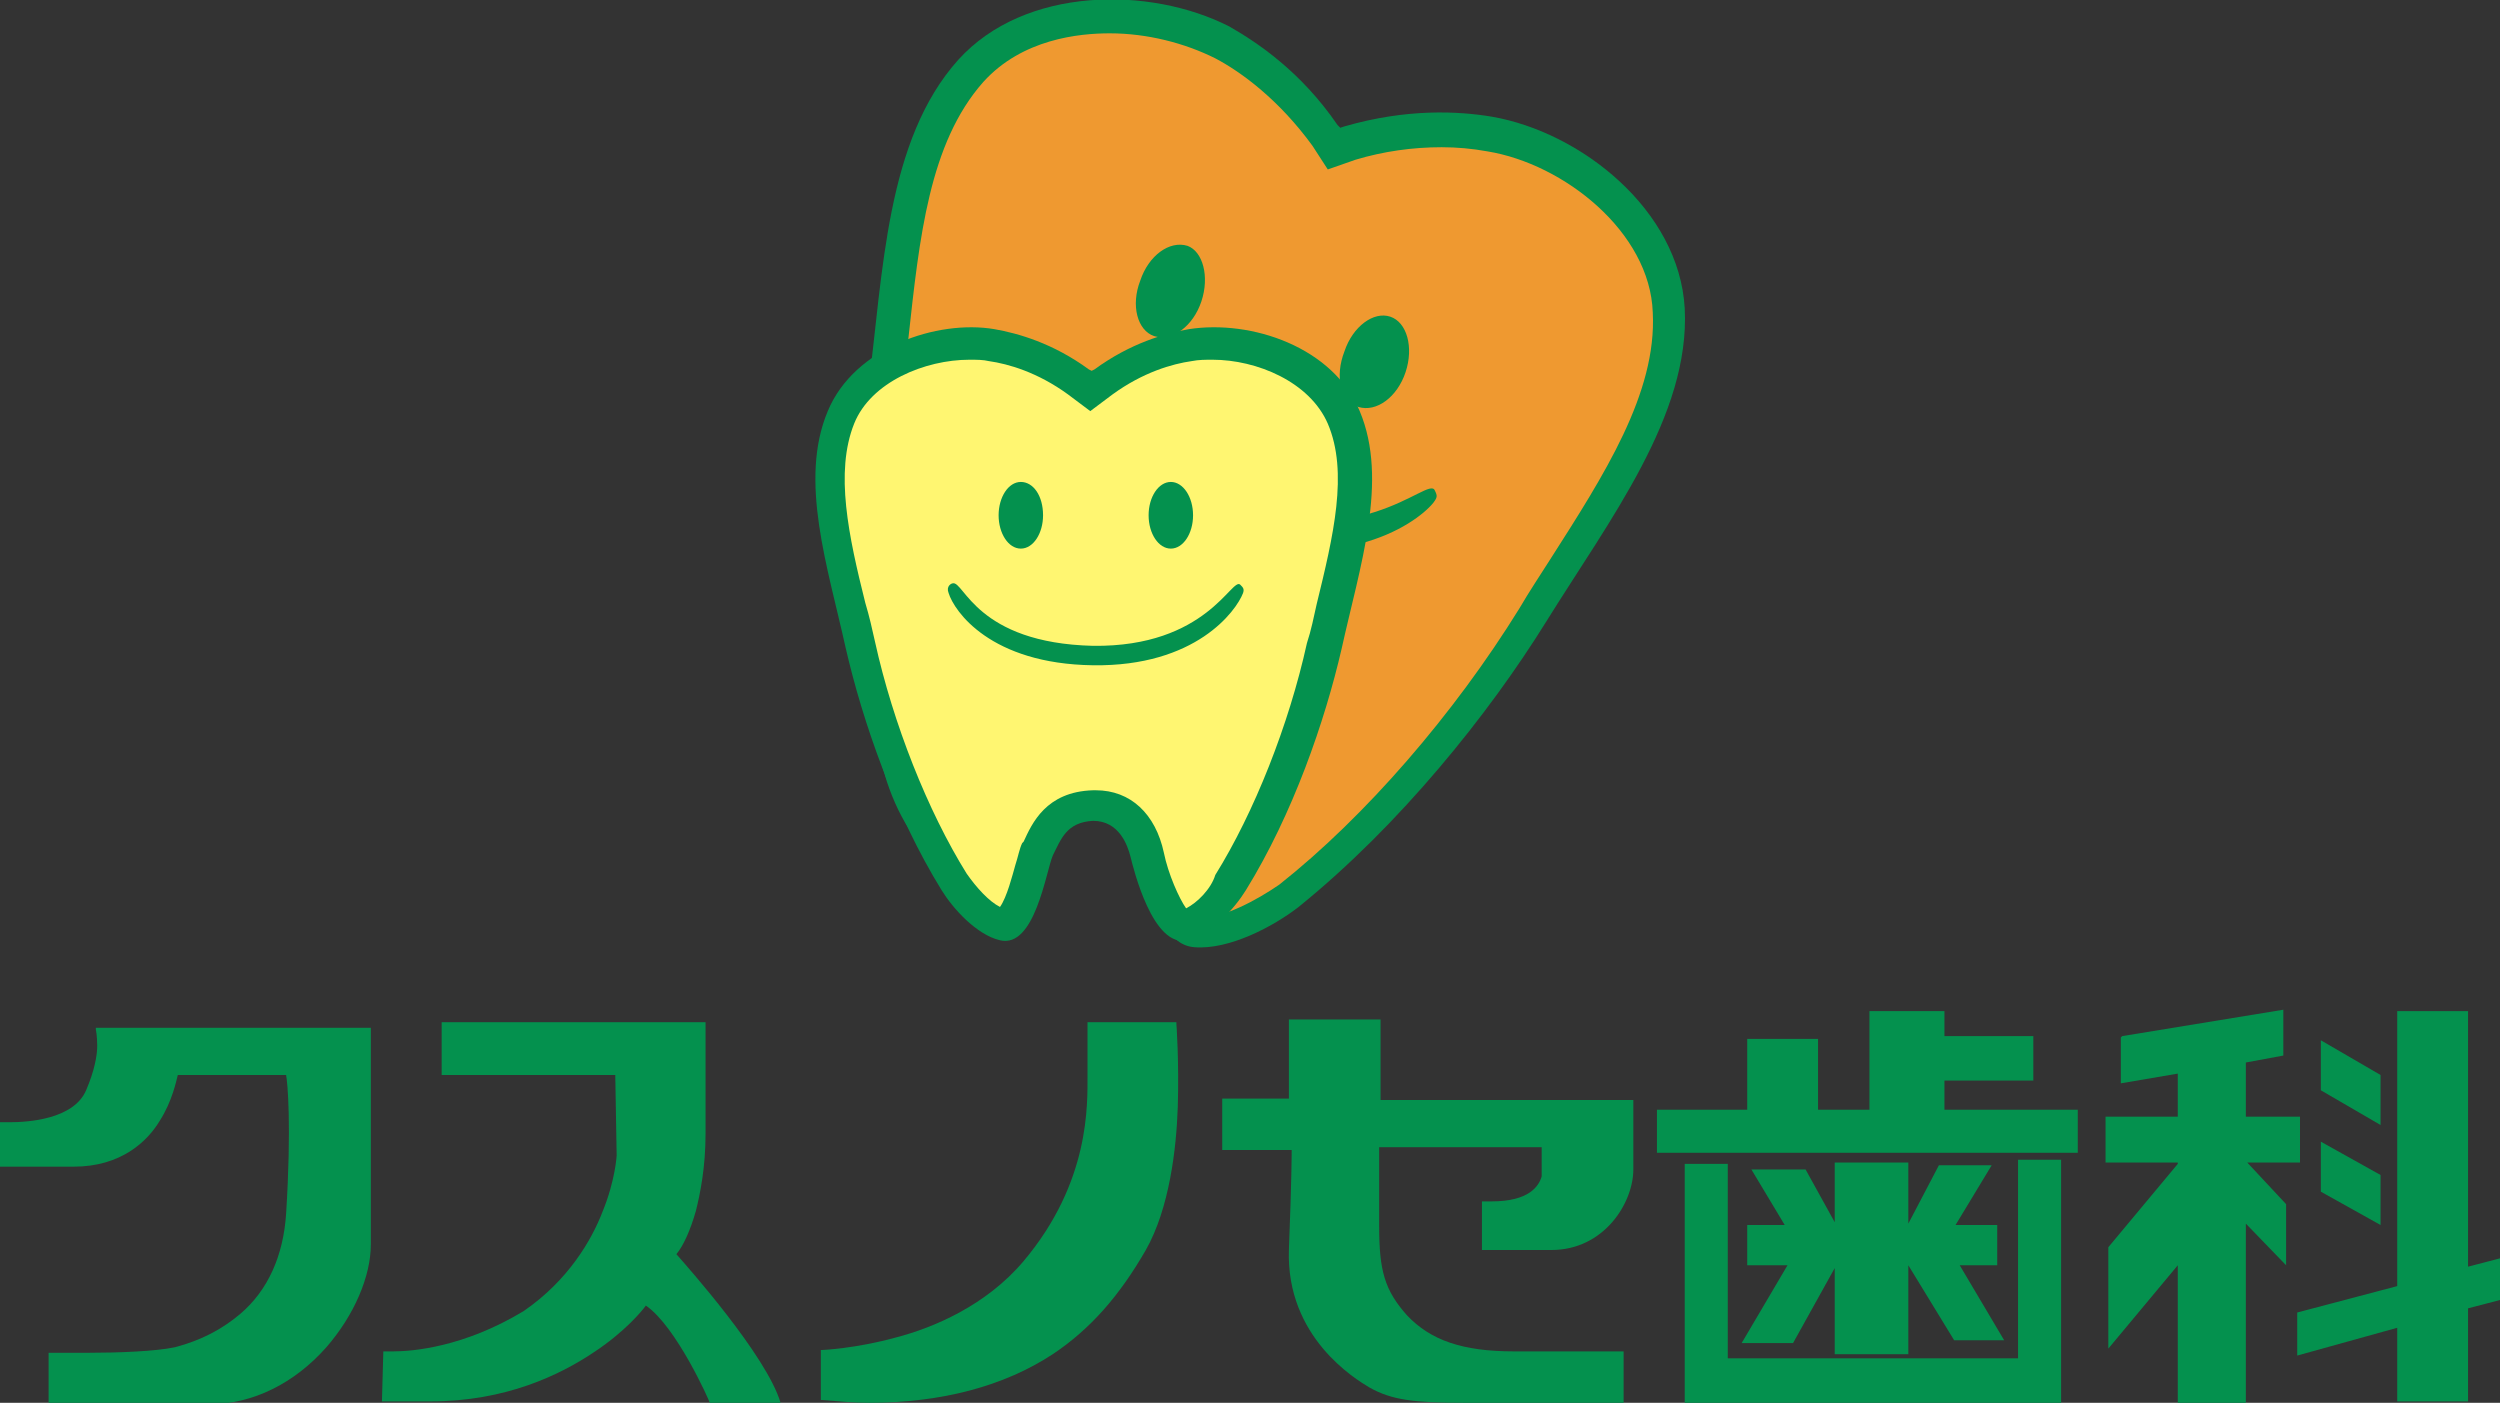 <?xml version="1.0" encoding="utf-8"?>
<!-- Generator: Adobe Illustrator 23.0.2, SVG Export Plug-In . SVG Version: 6.00 Build 0)  -->
<svg version="1.1" id="レイヤー_1" xmlns="http://www.w3.org/2000/svg" xmlns:xlink="http://www.w3.org/1999/xlink" x="0px"
	 y="0px" viewBox="0 0 180 101" style="enable-background:new 0 0 180 101;" xml:space="preserve">
<rect x="0" y="0" width="180" height="101" fill="#333333" stroke="none"/>
<style type="text/css">
	.st0{fill:#04914E;}
	.st1{fill:#EF9930;}
	.st2{fill:#FFF671;}
</style>
<g>
	<g>
		<path class="st0" d="M11.5,80.7c0.9-1.4,1.2-2.9,1.3-3.3h7.8c0.1,0.5,0.4,3.6,0,10c-0.2,3-1.3,5.5-3.3,7.2
			c-1.3,1.1-2.8,1.9-4.7,2.4c-1.4,0.3-4.1,0.4-6.2,0.4c-1.6,0-2.8,0-2.8,0l-0.1,0v3.7h11.6c3.1,0,6.1-1.5,8.4-4.1
			c2-2.3,3.2-5.1,3.2-7.4V74H7H6.9l0,0.1c0,0,0.1,0.5,0.1,1.2c0,0.7-0.2,1.8-0.8,3.2c-0.9,2.1-4.2,2.3-5.5,2.3c-0.4,0-0.6,0-0.6,0
			l-0.1,0V84h5.3C8.7,84,10.6,82.2,11.5,80.7z"/>
		<path class="st0" d="M31,100.9c5.4,0,9.3-1.9,11.7-3.5c2.3-1.5,3.6-3.1,3.8-3.4c2.2,1.5,4.6,6.9,4.6,7l0,0.1h5.1l0-0.1
			c-1-3.4-6.8-9.9-7.5-10.7c0.5-0.6,1-1.7,1.4-3.1c0.3-1.2,0.7-3.1,0.7-5.6v-8h-19v3.8h12.5l0.1,5.8c0,0-0.1,1.8-1,4
			c-0.8,2.1-2.5,5-5.7,7.2c-4.3,2.6-8,2.9-9.4,2.9c-0.4,0-0.6,0-0.6,0l-0.1,0l-0.1,3.6l0.1,0C28.9,100.9,30,100.9,31,100.9z"/>
		<path class="st0" d="M64.5,96.3c-2.9,0.8-5.3,0.9-5.3,0.9h-0.1v3.6l0.1,0c1.2,0.1,2.3,0.2,3.4,0.2c5.2,0,9.7-1.2,13.2-3.5
			c2.7-1.8,4.8-4.2,6.7-7.5c1.7-3,2.2-7.3,2.3-10.3c0.1-3.3-0.1-6-0.1-6l0-0.1h-6.4v3.3l0,0.5c0,2.1,0.2,7.7-4.6,13.4
			C71,94,67.2,95.6,64.5,96.3z"/>
		<path class="st0" d="M92.8,90c-0.2,6.3,4.8,9.3,5.8,9.9c1.6,0.9,3.2,1.1,6.8,1.1h11.5v-3.7H109c-3.7,0-6-0.8-7.7-2.6
			c-1.6-1.8-2-3.2-2-6.4v-5.7h11.7v2.1c-0.2,0.7-0.9,1.8-3.6,1.8c-0.4,0-0.6,0-0.6,0l-0.1,0v3.5h5c3.8,0,5.9-3.4,5.9-5.8v-5H99.4
			v-5.8h-6.6v5.7H88v3.7h5C93,83.1,93,84.9,92.8,90z"/>
		<g>
			<polygon class="st0" points="140,79.9 140,77.8 146.4,77.8 146.4,74.6 140,74.6 140,72.8 134.6,72.8 134.6,79.9 130.9,79.9 
				130.9,74.8 125.8,74.8 125.8,79.9 119.3,79.9 119.3,83 149.6,83 149.6,79.9 			"/>
			<polygon class="st0" points="121.3,83.8 121.3,101 148.4,101 148.4,83.5 145.3,83.5 145.3,97.8 124.4,97.8 124.4,83.8 			"/>
			<polygon class="st0" points="129.1,96.7 132.1,91.3 132.1,97.5 137.4,97.5 137.4,91.1 140.7,96.5 144.3,96.5 141.1,91.1 
				143.8,91.1 143.8,88.2 140.8,88.2 143.4,83.9 139.6,83.9 137.4,88.1 137.4,83.7 132.1,83.7 132.1,88 130,84.2 126.1,84.2 
				128.5,88.2 125.8,88.2 125.8,91.1 128.7,91.1 125.4,96.7 			"/>
		</g>
		<g>
			<polygon class="st0" points="177.7,72.8 172.6,72.8 172.6,92.6 165.4,94.5 165.4,97.6 172.6,95.6 172.6,100.9 177.7,100.9 
				177.7,94.2 180,93.6 180,90.6 177.7,91.2 			"/>
			<polygon class="st0" points="171.4,77.4 167.1,74.9 167.1,78.5 171.4,81 			"/>
			<polygon class="st0" points="167.1,85.8 171.4,88.2 171.4,84.6 167.1,82.2 			"/>
			<polygon class="st0" points="165.6,83.7 165.6,80.4 161.7,80.4 161.7,76.5 164.4,76 164.4,72.7 152.8,74.6 152.7,74.7 152.7,78 
				156.8,77.3 156.8,80.4 151.6,80.4 151.6,83.7 156.8,83.7 156.8,83.8 151.8,89.8 151.8,89.8 151.8,97.1 156.8,91.1 156.8,101 
				161.7,101 161.7,88.1 164.6,91.1 164.6,86.7 161.8,83.7 			"/>
		</g>
	</g>
	<g>
		<path class="st0" d="M69,4.3c-5.2,5.8-5.4,15.2-6.5,23.8c-1,7.7-1,17.9,1,26.9c0.5,2.2,1.9,5.5,4,6.9c3.1,2,6.8-5.1,8.2-6.5
			c1.3-1.4,2.5-2.8,5.2-2c2.7,0.8,2.6,3.6,2.4,4.8c-0.2,1.2-1.1,9.7,2.7,10c2.5,0.2,5.7-1.5,7.5-2.9c7.3-5.9,13.7-13.9,17.8-20.5
			c4.6-7.4,10.4-14.9,10-22.6c-0.4-7.1-7.5-12.7-13.9-13.8c-2.4-0.4-6.1-0.6-10.6,0.7l-0.3,0.1l-0.2-0.2c-2.6-3.8-5.7-5.9-7.8-7.1
			C82.8-1,73.8-1,69,4.3z"/>
		<path class="st1" d="M86.4,66.1h-0.2c-0.7-0.7-1.1-4.4-0.6-7.4c0.5-3.7-1-6.4-4-7.4c-0.8-0.2-1.5-0.4-2.2-0.4
			c-2.6,0-4.1,1.6-5.3,2.8L74,53.9c-0.4,0.4-0.8,1.1-1.4,1.9c-0.7,1-2.8,4-3.8,4.3c-1.3-0.9-2.5-3.4-3-5.4c-1.7-7.6-2-17.4-0.9-26.2
			c0.2-1.4,0.3-2.7,0.5-4.1c0.8-7.3,1.5-14.1,5.4-18.5c2.8-3.1,6.9-3.5,9.1-3.5c2.7,0,5.4,0.7,7.6,1.8c1.9,1,4.6,3,7,6.3l1.1,1.7
			l2-0.7c2-0.6,4.1-0.9,6.2-0.9c1.1,0,2.2,0.1,3.3,0.3c5.5,0.9,11.7,5.8,11.9,11.6c0.3,5.8-3.5,11.7-7.4,17.8
			c-0.7,1.1-1.5,2.3-2.2,3.5c-4.7,7.6-11.1,15-17.3,19.9C90.5,64.8,88.1,66.1,86.4,66.1z"/>
		<path class="st0" d="M86.5,21.7c-0.6,1.8-2.1,2.9-3.4,2.5c-1.2-0.4-1.7-2.2-1-4c0.6-1.8,2.1-2.9,3.4-2.5
			C86.6,18.1,87.1,19.9,86.5,21.7z"/>
		<path class="st0" d="M101.2,26.8c-0.6,1.8-2.1,2.9-3.4,2.5s-1.7-2.2-1-4c0.6-1.8,2.1-2.9,3.3-2.5C101.3,23.2,101.8,25,101.2,26.8z
			"/>
		<path class="st0" d="M103.3,35.3c0.2,0.4,0.2,0.5-0.1,0.9c-1.3,1.6-7.1,5.6-17.2,2c-10-3.6-11.7-10-11.7-12c0-0.8,0.6-0.9,0.8-0.9
			c1.2,0.1,0.3,6.6,11.5,10.8C97.9,40.3,102.8,34.2,103.3,35.3z"/>
		<path class="st0" d="M59.6,29.6c-2.1,5,0,11.2,1.3,17.1c1.2,5.2,3.5,11.9,6.9,17.4c0.8,1.3,2.5,3.2,4.2,3.6
			c2.5,0.6,3.3-4.9,3.8-6.1c0.6-1.2,1-2.4,2.9-2.5c1.9,0,2.5,1.8,2.7,2.6c0.2,0.8,1.6,6.6,4.1,6c1.7-0.4,3.4-2.3,4.2-3.6
			c3.4-5.5,5.7-12.2,6.9-17.4c1.3-5.9,3.4-12.1,1.3-17.1c-1.9-4.6-7.8-6.6-12.3-5.9c-1.7,0.3-4.2,1-6.8,2.9l-0.2,0.1l-0.2-0.1
			c-2.6-1.9-5.1-2.6-6.8-2.9C67.5,23,61.5,25,59.6,29.6z"/>
		<path class="st2" d="M85.4,65.4c-0.5-0.7-1.3-2.5-1.6-4c-0.6-2.8-2.4-4.5-4.9-4.5h-0.2c-3.4,0.1-4.4,2.4-5,3.7l-0.1,0.1
			c-0.2,0.4-0.3,1-0.5,1.6c-0.2,0.7-0.6,2.3-1.1,3c-0.8-0.4-1.7-1.4-2.4-2.4c-2.8-4.5-5.3-10.8-6.6-16.7c-0.2-0.9-0.4-1.8-0.7-2.8
			c-1.2-4.8-2.2-9.4-0.8-12.9c1.2-3,5.1-4.6,8.3-4.6c0.5,0,1,0,1.4,0.1c1.4,0.2,3.5,0.8,5.7,2.4l1.6,1.2l1.6-1.2
			c2.2-1.6,4.3-2.2,5.7-2.4c0.5-0.1,1-0.1,1.5-0.1c3.2,0,7,1.6,8.3,4.6c1.5,3.5,0.4,8.1-0.8,13c-0.2,0.9-0.4,1.9-0.7,2.8
			c-1.3,5.9-3.8,12.2-6.6,16.7C87.2,64,86.2,65,85.4,65.4z"/>
		<path class="st0" d="M75.1,37.1c0,1.3-0.7,2.4-1.6,2.4c-0.9,0-1.6-1.1-1.6-2.4s0.7-2.4,1.6-2.4C74.4,34.7,75.1,35.7,75.1,37.1z"/>
		<ellipse class="st0" cx="84.3" cy="37.1" rx="1.6" ry="2.4"/>
		<path class="st0" d="M89.3,42.1c0.2,0.2,0.3,0.3,0.2,0.6c-0.5,1.3-3.4,5.3-10.8,5.2c-7.4-0.1-10-3.9-10.4-5.2
			c-0.2-0.5,0.2-0.7,0.3-0.7c0.8-0.2,1.7,4.3,10.1,4.5C86.9,46.6,88.7,41.5,89.3,42.1z"/>
	</g>
</g>
</svg>
